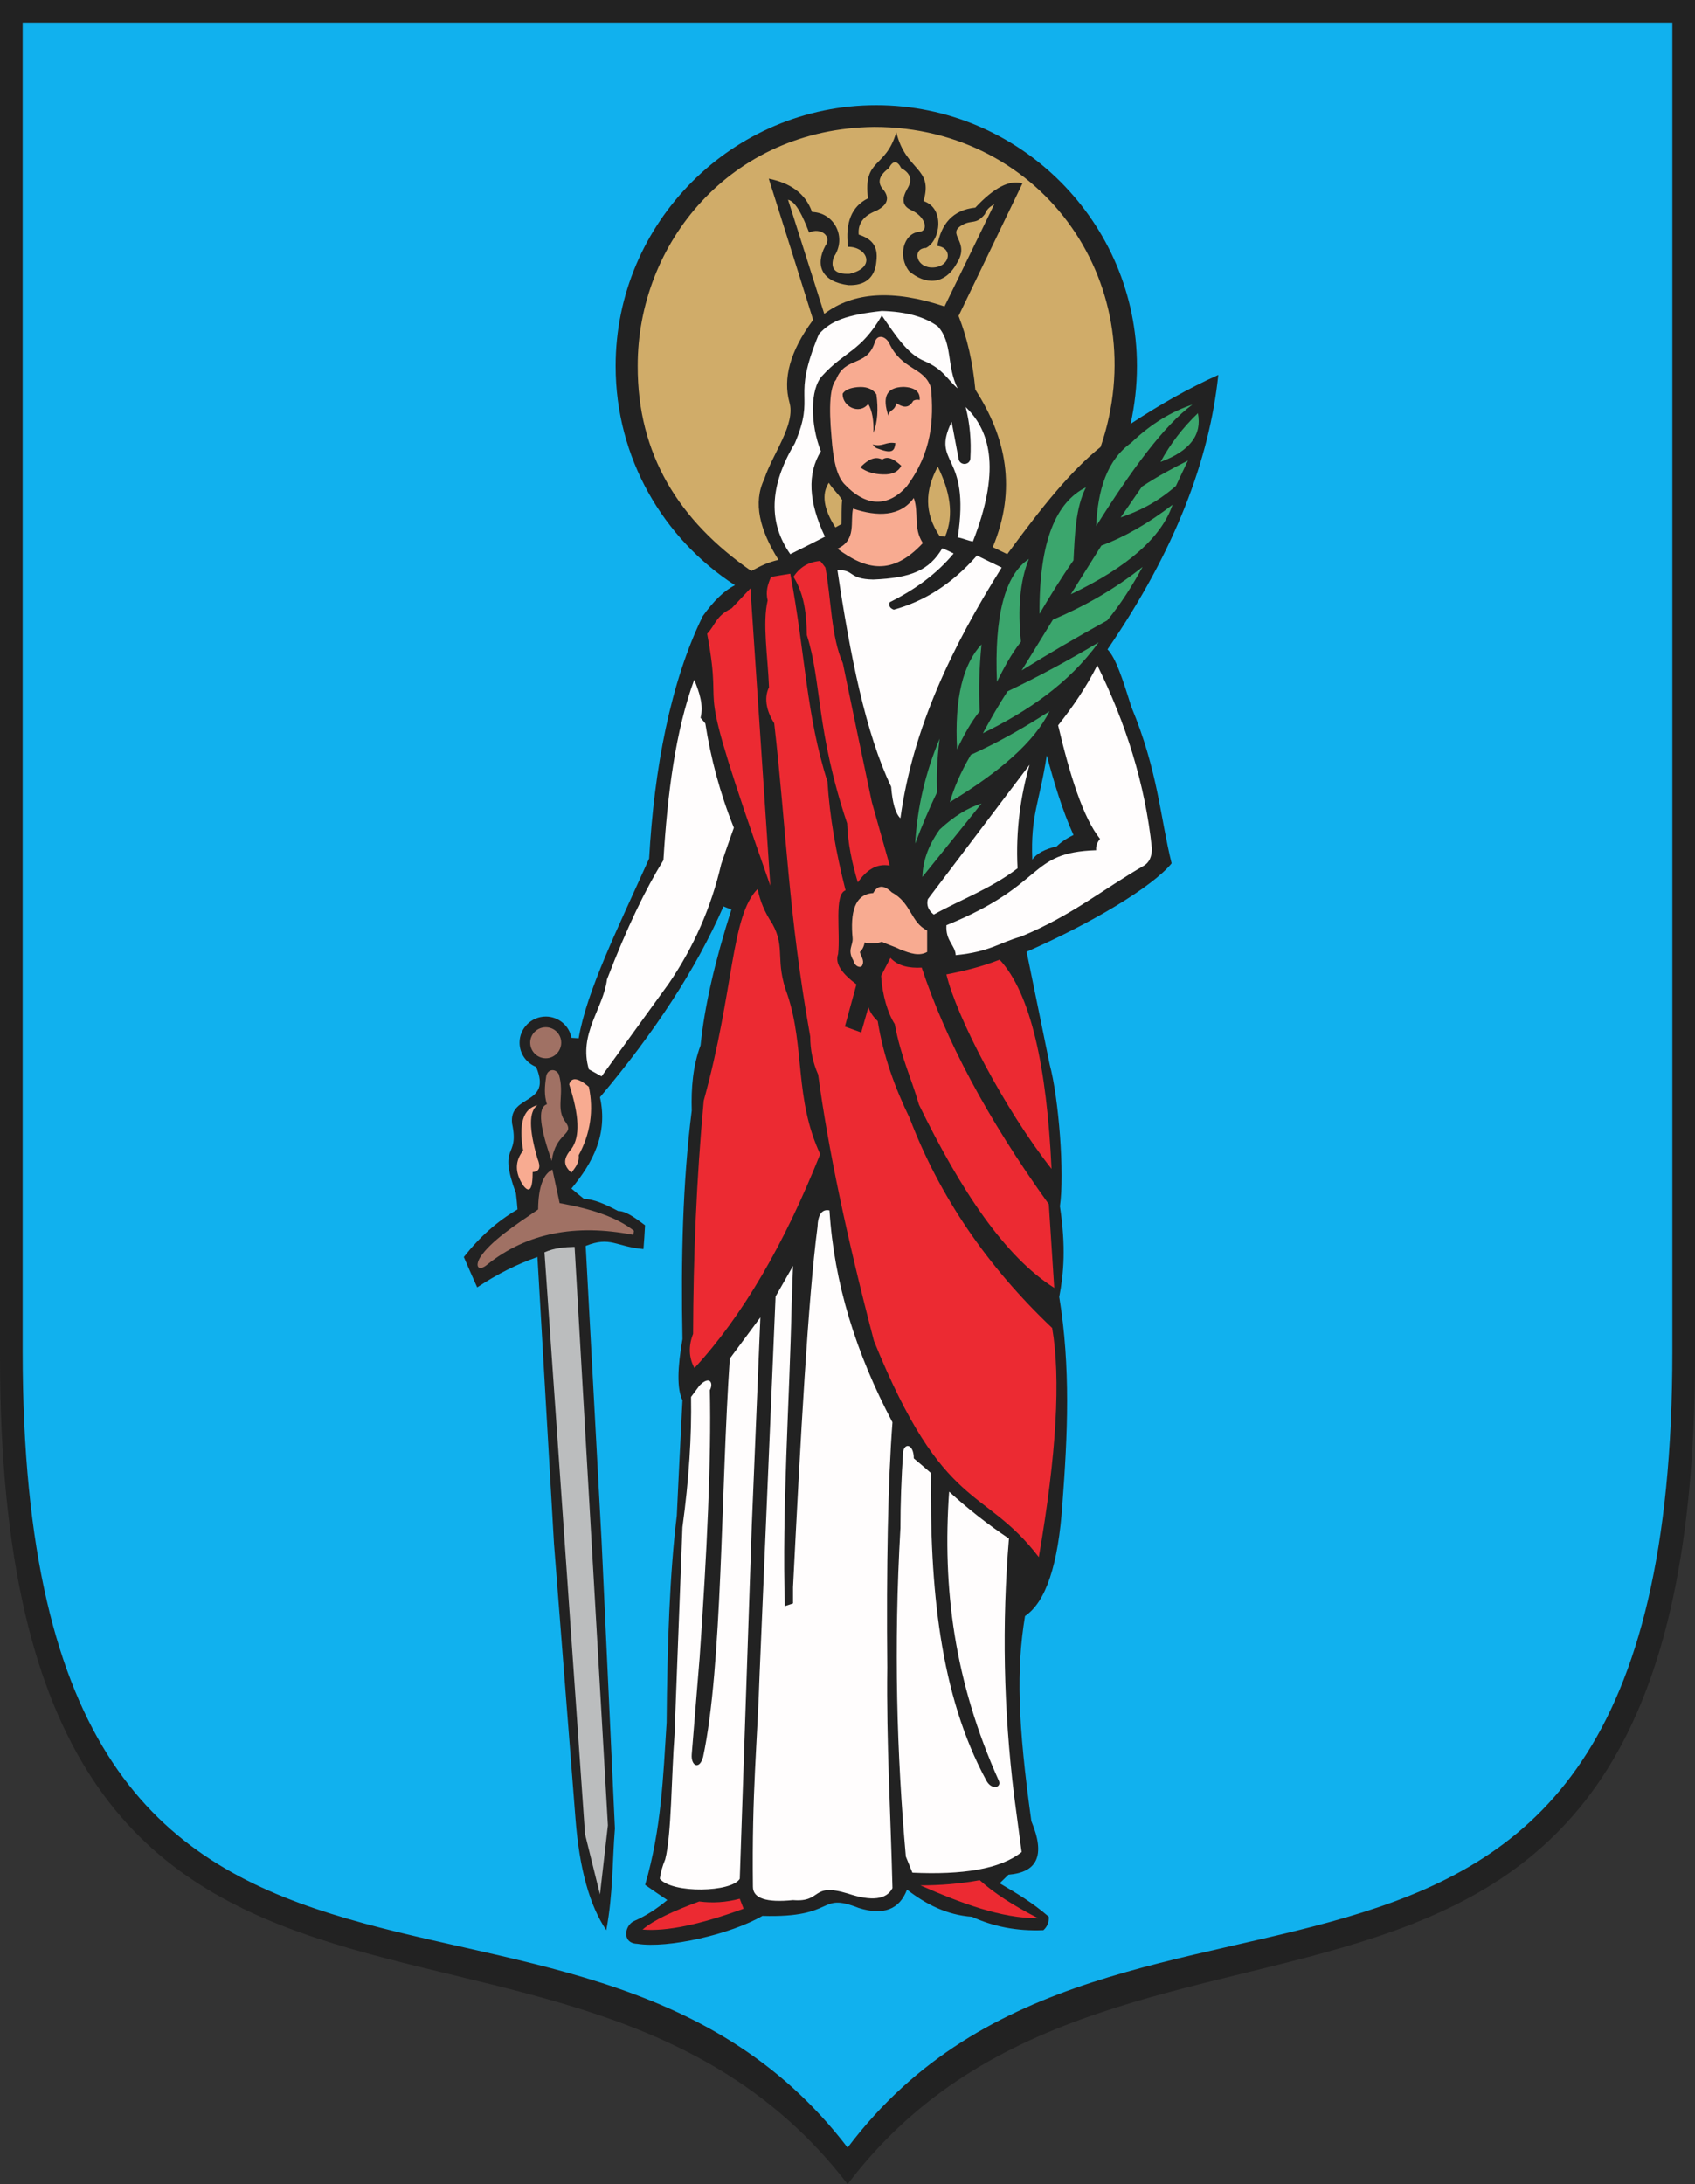 <?xml version="1.0" encoding="ISO-8859-1" standalone="yes"?>
<svg width="538.629" height="693.789">
  <rect width="100%" height="100%" fill="#333333" stroke="none"/>
  <defs> 
    <marker id="ArrowEnd" viewBox="0 0 10 10" refX="0" refY="5" 
     markerUnits="strokeWidth" 
     markerWidth="4" 
     markerHeight="3" 
     orient="auto"> 
        <path d="M 0 0 L 10 5 L 0 10 z" /> 
    </marker>
    <marker id="ArrowStart" viewBox="0 0 10 10" refX="10" refY="5" 
     markerUnits="strokeWidth" 
     markerWidth="4" 
     markerHeight="3" 
     orient="auto"> 
        <path d="M 10 0 L 0 5 L 10 10 z" /> 
    </marker> </defs>
<g>
<path style="stroke:none; fill-rule:evenodd; fill:#222222" d="M 0 0L 538.629 0L 538.629 431.062C 538.629 689.398 358.559 576.355 269.352 693.789C 179.067 576.359 0 690.621 0 431.062L 0 0"/>
<path style="stroke:none; fill-rule:evenodd; fill:#11b1ee" d="M 7.199 7.199L 531.43 7.199L 531.43 429.332C 531.43 682.265 356.114 567.211 269.352 682.195C 181.442 567.215 7.203 683.488 7.203 429.332L 7.203 7.199L 7.199 7.199zM 233.571 185.902C 210.75 171.144 195.629 145.441 195.629 116.281C 195.629 70.636 232.852 33.41 278.426 33.41C 324.071 33.41 361.297 70.633 361.297 116.281C 361.297 122.617 360.578 128.734 359.281 134.64C 368.567 128.523 377.856 123.265 387.145 119.09C 384.34 145.871 373.539 174.742 351.938 206.281C 354.598 209.015 356.758 215.711 359.496 224.496C 367.989 244.871 368.711 259.773 372.309 274.246C 366.336 281.59 347.11 293.179 326.231 302.324L 333.574 338.179C 336.453 348.832 338.324 372.953 336.813 383.179C 338.754 395.992 338.035 404.562 336.598 411.976C 340.27 434.293 339.258 456.039 337.606 477.711C 336.313 497.004 332.352 508.886 325.727 513.347C 322.922 530.265 323.426 547.472 327.742 578.504C 332.422 589.734 329.324 594.773 320.473 595.492C 319.539 596.426 318.602 597.289 317.668 598.226C 322.922 601.32 328.106 604.343 333.289 608.879C 333.36 610.605 332.785 612.047 331.563 613.125C 322.926 613.484 315.508 611.902 308.883 608.879C 300.895 608.304 294.27 604.922 288.223 600.242C 285.848 606.578 280.664 608.519 272.887 606.07C 259.711 600.886 266.121 609.308 242.289 608.59C 232.211 614.418 212.266 619.027 202.477 617.445C 197.438 617.304 198.446 611.328 201.758 610.101C 205.211 608.59 208.598 606.429 212.051 603.55C 209.676 601.968 207.371 600.383 204.996 598.73C 210.18 581.093 210.754 564.172 211.836 547.179C 212.051 522.414 212.844 499.445 215.074 481.445C 215.649 469.277 216.223 457.039 216.871 444.8C 215.074 441.203 215.289 434.363 216.871 425.363C 216.367 400.019 216.942 375.468 219.821 352.789C 219.606 345.59 220.18 338.605 222.625 332.054C 223.848 319.746 227.231 305.199 232.414 288.929L 229.895 287.922C 221.258 307.718 208.008 327.953 190.657 348.543C 193.246 360.203 188.426 369.277 181.586 377.558C 182.953 378.707 184.246 379.789 185.617 380.867C 188.785 380.867 192.598 382.664 196.414 384.679C 198.715 384.679 201.379 386.476 204.981 389.215C 204.84 392.019 204.696 394.035 204.477 396.773C 195.621 395.984 194.039 392.597 186.117 395.765L 191.157 489.293L 195.403 580.804C 194.539 591.601 194.828 601.609 192.668 613.129C 187.414 605.426 184.102 593.617 182.879 577.777L 176.039 490.3C 174.313 459.992 172.512 429.679 170.785 399.293C 164.379 401.523 158.043 404.691 151.637 408.937C 150.199 405.699 148.758 402.531 147.391 399.293C 152.43 392.886 158.117 387.847 164.453 384.176C 164.313 382.449 164.168 380.793 163.949 379.066C 158.047 362.867 165.172 368.34 162.727 356.89C 161.649 347.386 175.614 351.347 170.356 338.89C 167.262 337.668 165.102 334.715 165.102 331.187C 165.102 326.652 168.844 322.91 173.453 322.91C 177.485 322.91 180.938 325.859 181.586 329.676C 182.375 329.746 183.098 329.746 183.887 329.816C 186.407 314.914 196.196 295.113 206.278 272.722C 207.86 244.355 213.043 216.636 223.34 195.683C 226.793 190.863 230.18 187.55 233.563 185.894L 233.571 185.902zM 332.641 239.972C 335.016 248.828 337.606 257.465 341.133 265.242C 338.758 266.39 337.031 267.617 335.809 268.84C 332.137 269.703 329.403 271.07 328.035 273.086C 327.461 258.832 330.266 255.23 332.641 239.968"/>
<path style="stroke:none; fill-rule:evenodd; fill:#bbbdbe" d="M 185.907 582.621L 173.02 397.8C 176.258 396.363 179.426 396.148 182.594 396.074L 193.176 579.816L 190.657 601.773L 185.907 582.625"/>
<path style="stroke:none; fill-rule:evenodd; fill:#a07164" d="M 173.449 336.168C 170.715 336.168 168.485 333.937 168.485 331.203C 168.485 328.468 170.715 326.308 173.449 326.308C 176.11 326.308 178.344 328.465 178.344 331.203C 178.344 333.937 176.114 336.168 173.449 336.168zM 175.321 368.781C 176.543 359.64 182.59 360.648 179.856 356.613C 176.328 352.222 179.571 347.613 177.555 341.207C 176.332 339.121 173.742 339.695 173.524 342.215C 173.094 345.093 172.879 347.902 173.809 350.781C 170.5 351.859 171.867 358.914 175.321 368.781zM 175.535 371.519C 172.801 372.886 171.074 376.703 171 384.191C 163.586 389.23 155.953 394.269 152.641 399.308C 150.699 402.476 152.211 403.988 154.942 401.609C 167.324 391.746 182.731 388.652 201.235 392.25C 201.305 391.82 201.375 391.386 201.449 390.957C 195.836 386.496 187.485 383.902 177.836 382.176C 177.047 378.578 176.324 375.05 175.535 371.523"/>
<path style="stroke:none; fill-rule:evenodd; fill:#3ba66d" d="M 298.586 234.644C 297.723 241.554 297.578 246.953 297.797 251.633C 295.137 257.101 292.903 262.504 290.817 267.976C 291.461 256.601 294.055 245.441 298.59 234.64L 298.586 234.644zM 293.114 278.566C 299.375 270.793 305.641 263.015 311.903 255.242C 307.512 256.609 303.047 259.343 298.586 263.519C 294.555 269.207 293.262 274.031 293.117 278.566L 293.114 278.566zM 301.824 254.804C 303.117 250.488 304.992 245.804 308.52 239.758C 316.871 236.015 325.149 231.336 333.5 225.937C 328.75 235.582 317.805 245.16 301.821 254.808L 301.824 254.804zM 304.129 238.031C 306.285 233.496 308.59 229.32 311.328 225.937C 310.969 218.883 311.188 211.828 311.903 204.699C 306.074 210.89 303.266 221.687 304.129 238.035L 304.129 238.031zM 349.129 204.047C 339.485 217.293 326.524 225.933 312.34 232.918C 314.785 228.457 317.235 224.062 320.188 219.601C 329.832 214.996 339.481 209.812 349.129 204.05L 349.129 204.047zM 316.801 216.574C 318.957 212.328 321.117 208.082 324.43 203.832C 323.422 193.754 324 184.824 326.949 177.554C 319.321 182.664 315.934 195.625 316.801 216.578L 316.801 216.574zM 324.649 212.972C 327.957 207.648 331.27 202.246 334.582 196.847C 344.59 192.601 354.164 187.203 363.094 180.074C 359.856 185.976 356.254 191.734 351.864 197.062C 342.219 202.386 333.219 207.644 324.649 212.972zM 378.938 128.519C 370.012 134.996 359.5 149.324 348.34 167.109C 348.844 155.808 351.649 146.23 359.496 140.617C 365.973 134.426 372.453 130.683 378.934 128.523L 378.938 128.519zM 380.664 131.254C 382.031 138.093 378.145 143.277 368.785 146.73C 371.879 141.043 375.84 135.859 380.664 131.254zM 362.879 154.582C 360.649 157.82 358.344 161.133 356.114 164.371C 361.727 162.429 367.489 159.765 373.68 154.363C 374.903 151.703 376.199 149.039 377.492 146.3C 372.813 148.676 368.133 151.121 362.879 154.578L 362.879 154.582zM 349.992 173.3C 346.754 178.484 343.516 183.593 340.274 188.777C 358.344 180.14 369.145 170.636 372.598 160.34C 364.824 166.312 357.262 170.633 349.992 173.297L 349.992 173.3zM 330.336 194.972C 333.719 189.285 337.176 183.597 341.133 177.984C 341.563 169.707 341.778 161.355 345.09 154.8C 335.731 159.406 330.188 171.648 330.332 194.976"/>
<path style="stroke:none; fill-rule:evenodd; fill:#fffdfd" d="M 286.129 485.496C 283.973 523.078 284.981 557.351 287.856 589.75L 289.942 594.859C 305.707 595.578 317.875 593.781 324.645 588.308C 323.856 582.336 323.063 576.429 322.27 570.453C 318.887 542.949 318.383 515.664 320.617 488.734C 313.637 484.054 307.371 479.09 301.61 473.832C 299.453 504.504 303.192 534.023 317.449 565.773C 318.239 567.859 315.074 568.722 313.418 565.558C 298.66 538.343 295.418 504.215 295.852 467.929C 294.055 466.347 292.18 464.761 290.383 463.25C 290.383 458.859 287.578 458.14 287 461.093C 286.426 469.586 286.137 477.652 286.137 485.5L 286.129 485.496zM 241.418 531L 246.457 411.843L 252 402.125L 251.571 414.218C 250.852 446.183 248.477 479.449 249.414 510.191L 252.004 509.328L 252.004 504.218C 254.379 456.773 256.824 412.203 259.778 389.812C 259.918 385.781 261.215 383.984 263.59 384.488C 265.028 407.527 272.012 429.918 283.606 451.804C 282.168 470.523 281.664 497.379 281.953 529.707C 281.668 553.25 283.031 576.433 283.606 599.761C 281.735 603.433 276.985 604.008 269.422 601.488C 257.543 597.89 261.434 604.367 252 603.574C 243.508 604.437 239.258 603 239.258 599.328C 238.899 568.875 240.696 553.754 241.414 531.004L 241.418 531zM 223.418 558.14C 229.61 529.125 229.031 473.758 231.91 431.566L 241.629 418.465L 238.895 484.703L 235.082 596.804C 232.492 601.121 213.699 601.554 209.668 596.804C 209.953 594.718 210.531 592.703 211.395 590.613C 213.41 582.765 213.336 564.261 214.344 551.16L 216.864 485.136C 218.949 469.875 219.813 456.121 219.598 443.738L 222.332 440.066C 225.571 436.828 226.793 439.347 225.571 441.578C 226.074 463.465 224.637 493.343 222.332 526.535L 219.813 557.277C 219.528 560.949 222.258 562.316 223.41 558.14L 223.418 558.14zM 220.61 215.926C 222.262 219.957 223.633 223.988 222.625 228.019C 223.129 228.593 223.633 229.168 224.137 229.816C 225.864 240.832 228.742 251.847 233.207 262.933C 231.84 266.746 230.473 270.636 229.176 274.523C 226.008 288.203 220.465 300.8 212.547 312.394C 205.422 322.258 198.293 332.047 191.164 341.914C 189.797 341.195 188.504 340.402 187.133 339.683C 183.75 328.383 191.739 320.39 192.891 311.101C 199.227 294.617 205.129 282.449 210.817 273.23C 212.11 252.136 214.629 232.265 220.606 215.922L 220.61 215.926zM 310.465 176.468C 313.055 177.761 315.649 178.988 318.313 180.281C 302.547 205.406 290.02 231.398 286.129 259.91C 284.617 258.543 283.61 255.23 283.18 249.902C 275.117 233.054 270.149 208.215 266.117 181.144C 271.586 180.859 269.426 183.949 277.492 184.093C 289.586 183.59 295.274 181.144 299.449 174.16C 300.672 174.664 301.895 175.238 303.047 175.812C 297.723 182.218 290.953 187.187 282.746 191.289C 282.317 192.297 282.746 193.23 284.039 193.664C 293.399 191.074 302.254 185.816 310.461 176.457L 310.465 176.468zM 327.168 242.926C 324.434 252.429 322.707 263.515 323.356 275.828C 314.719 282.379 305.574 285.617 296.719 290.515C 294.992 289.148 294.344 287.492 294.848 285.621L 327.172 242.926L 327.168 242.926zM 300.746 293.902C 332.856 280.871 326.305 270.793 348.336 270.074C 348.196 268.926 348.551 267.699 349.559 266.476C 344.16 259.711 339.985 246.246 336.242 230.406C 340.922 224.504 345.168 218.312 348.696 211.328C 357.696 229.613 363.887 248.91 366.047 269.504C 366.047 272.164 365.184 273.965 363.528 274.972C 350.496 282.457 340.633 290.812 324.434 297.508C 317.524 299.449 314.645 302.328 303.699 303.41C 303.559 300.242 300.461 298.949 300.75 293.906L 300.746 293.902zM 280.227 100.222C 273.531 111.742 268.422 111.523 261.293 119.371C 257.336 123.547 257.481 134.922 260.864 143.343C 256.473 150.398 256.907 159.468 262.157 170.484C 258.485 172.355 254.813 174.226 251.141 176.027C 244.231 166.238 244.301 154.574 252.578 140.82C 259.344 124.765 251.356 127.504 260.207 106.191C 263.949 101.875 269.133 100 280.223 98.777C 287.852 98.992 293.758 100.574 298.004 103.672C 302.824 108.926 300.739 116.414 304.34 123.398C 300.957 120.519 299.879 117.351 293.758 114.687C 288.504 112.601 284.688 106.699 280.223 100.218L 280.227 100.222zM 306.864 129.308C 315.285 137.371 317.66 150.332 309.164 172.004C 307.438 171.718 306.071 170.996 304.344 170.711C 308.52 143.496 295.707 147.89 302.403 133.992C 303.121 137.804 303.84 141.621 304.559 145.437C 304.774 148.172 308.516 147.883 308.371 145.297C 308.657 139.972 308.231 134.644 306.86 129.316"/>
<path style="stroke:none; fill-rule:evenodd; fill:#ec2a32" d="M 260.641 178.199C 261.215 178.843 261.789 179.566 262.293 180.285C 264.164 190.433 264.09 202.242 267.836 210.668C 270.86 225.355 273.953 240.113 277.051 254.8C 278.922 261.496 280.864 268.261 282.739 274.957C 278.422 274.168 275.254 276.539 272.59 280.281C 270.719 274.019 269.422 267.828 269.207 261.562C 259.274 231.902 261.145 216.562 256.395 201.734C 256.254 195.328 255.75 189.062 252.149 183.23C 254.164 180.136 256.969 178.48 260.641 178.191L 260.641 178.199zM 238.465 186.91L 244.801 281.371C 218.668 207.14 230.547 232.484 224.715 201.308C 227.305 198.648 227.375 195.695 232.489 193.246L 238.461 186.91L 238.465 186.91zM 277.703 425.879C 268.992 392.617 263.09 364.465 259.992 341.351C 258.34 337.609 257.473 333.578 257.473 329.258C 250.492 290.234 249.844 262.949 246.028 229.754C 243.942 226.515 242.5 222.125 244.375 218.308C 244.016 208.734 242.219 197.933 243.946 190.734C 243.227 187.855 244.016 185.55 245.024 183.25C 247.039 182.89 249.055 182.605 251.141 182.242C 255.961 207.945 256.18 227.168 262.946 248.265C 263.664 259.566 265.68 270.945 268.703 282.824C 264.961 284.047 267.121 296.285 266.328 303.054C 265.18 306.222 267.84 309.461 272.157 312.699L 268.485 326.09L 273.668 327.961L 275.969 319.898C 276.399 321.41 277.407 322.922 278.918 324.359C 280.715 335.59 284.461 345.668 289.067 355.172C 298.496 379.937 313.617 402.187 334.352 421.843C 337.086 437.754 335.789 461.73 330.106 494.633C 312.614 471.738 300.012 480.883 277.692 425.875L 277.703 425.879zM 317.664 304.847C 311.977 307.078 306.364 308.445 300.746 309.527C 303.84 322.703 319.106 352.222 334.153 371.3C 332.641 339.047 327.602 315.574 317.668 304.847L 317.664 304.847zM 282.961 304.269C 281.953 306.14 281.02 308.011 280.012 309.957C 280.371 316.218 282.168 321.98 284.328 325.293C 286.344 336.019 289.512 342.14 292.031 350.922C 305.348 378.281 319.461 399.304 335.012 409.097C 334.438 400.242 333.864 391.386 333.285 382.531C 313.414 354.886 300.383 329.972 292.895 307.363C 288.864 307.578 285.336 306.859 282.961 304.269zM 223.633 349.629C 233.352 314.496 232.199 290.949 240.766 282.383C 241.485 286.125 242.996 289.797 245.446 293.468C 249.762 301.242 246.09 304.914 250.266 316.074C 255.809 332.777 252.422 348.976 260.633 366.617C 249.258 395.129 236.012 417.953 220.676 434.582C 218.879 431.273 218.735 427.601 220.246 423.711C 220.317 399.304 221.324 374.609 223.629 349.625L 223.633 349.629zM 236.305 606.308C 235.875 605.3 235.516 604.222 235.082 603.14C 230.766 604.289 226.446 604.578 222.196 604.004C 214.207 606.953 207.653 609.906 204.196 612.929C 211.824 613.574 222.481 611.347 236.305 606.308zM 292.465 598.894C 298.727 598.894 305.063 598.39 311.328 597.242C 315.789 601.273 321.981 605.304 329.903 609.336C 318.168 609.406 305.352 604.515 292.465 598.898"/>
<path style="stroke:none; fill-rule:evenodd; fill:#f8ab91" d="M 277.922 108.933C 278.641 106.054 281.305 106.703 282.528 108.933C 286.559 117.715 293.758 116.492 295.844 123.187C 296.778 133.41 296.129 143.777 288.071 154.578C 281.375 161.992 274.25 159.976 268.703 154.148C 265.899 151.629 264.746 145.941 264.242 138.886C 263.309 128.808 263.813 122.761 265.68 120.601C 268.559 113.117 275.324 116.644 277.918 108.941L 277.922 108.933zM 273.387 148.461C 277.059 144.648 279.145 145.437 280.367 145.941C 282.383 144.574 284.543 146.3 286.414 147.957C 285.481 149.754 283.68 150.836 280.512 150.691C 277.707 150.621 275.328 149.902 273.387 148.461zM 277.344 141.191C 280.582 142.054 281.446 140.183 284.543 140.761C 284.258 142.992 283.754 144.289 279.36 142.633C 278.426 142.418 277.707 141.914 277.344 141.195L 277.344 141.191zM 277.563 137.519C 278.856 134.136 279.145 130.035 278.496 125.281C 277.129 123.265 274.969 122.761 272.449 122.98C 270.293 123.195 268.563 123.769 267.77 125.066C 267.629 129.097 273.024 131.906 275.903 128.304C 277.125 130.39 277.699 133.488 277.555 137.519L 277.563 137.519zM 282.313 132.117C 280.371 126.359 281.449 123.047 287.063 122.902C 290.735 123.043 292.461 124.414 292.246 127.078C 291.672 126.937 291.098 126.863 290.231 127.293C 288.649 130.027 286.778 129.308 284.832 128.082C 284.258 130.816 282.531 129.953 282.313 132.113L 282.313 132.117zM 271.082 161.566C 270.074 165.668 272.305 171.5 266.117 174.308C 275.188 181.004 283.469 183.019 293.258 172.511C 290.09 167.617 292.11 163.082 290.379 158.187C 286.063 164.16 278.789 164.16 271.086 161.57L 271.082 161.566zM 294.625 295.558C 294.625 297.859 294.625 300.093 294.625 302.398C 292.106 303.765 289.516 302.972 285.914 301.535C 284.262 300.672 281.957 300.023 280.227 299.16C 278.43 299.804 276.555 299.879 274.758 299.375C 274.543 300.668 274.039 301.676 273.246 302.398C 273.531 303.691 274.684 304.988 274.11 306.355C 273.824 307.793 271.59 307.144 271.16 305.062C 269.219 301.754 271.02 300.457 270.946 298.152C 270.157 289.875 271.52 284.043 277.496 283.683C 278.864 281.093 280.879 281.023 283.399 283.468C 289.66 286.851 289.371 293.043 294.629 295.562L 294.625 295.558zM 180.864 344.445C 181.582 342.07 183.668 342.289 187.125 345.234C 188.707 352.793 187.629 360.062 183.887 366.976C 184.172 369.422 182.664 371.008 181.586 372.519C 178.926 370.144 178.926 368.058 181.586 364.961C 184.391 361.004 184.106 354.523 180.867 344.441L 180.864 344.445zM 170.785 351.07C 168.051 353.011 168.051 358.629 170.785 367.988C 171.934 370.793 171.43 372.164 169.274 372.304C 169.274 377.773 168.266 379.215 166.25 376.55C 163.59 372.519 163.59 368.847 166.25 365.465C 164.739 356.972 166.25 352.148 170.785 351.066"/>
<path style="stroke:none; fill-rule:evenodd; fill:#d0ac69" d="M 238.754 181.367C 242.137 179.57 244.008 178.633 247.391 177.84C 241.418 168.336 239.258 159.699 242.856 152.211C 245.516 144.078 252.934 134.789 250.844 127.734C 248.828 120.32 250.914 111.679 258.403 101.601C 253.723 86.699 249.043 71.722 244.293 56.746C 251.059 58.113 255.953 61.351 258.043 67.328C 265.242 67.543 269.199 75.535 264.953 81.652C 263.731 85.394 265.383 87.195 269.992 86.976C 278.629 84.961 275.461 78.34 269.489 78.41C 268.555 70.781 270.567 65.597 275.824 63.004C 274.242 50.117 281.438 53.718 284.824 41.98C 287.848 54.508 296.703 53.066 293.461 63.867C 300.301 66.097 298.93 76.394 294.25 78.769C 290.074 78.84 290.797 84.527 295.688 84.961C 301.805 85.39 303.246 78.769 297.844 78.121C 299.067 71.14 302.739 66.676 309.938 65.953C 315.91 59.547 320.879 57.027 324.91 58.25L 304.61 100.367C 307.344 107.347 309.145 115.125 309.934 123.765C 319.723 138.957 323.18 155.3 315.477 173.804L 320.082 176.035C 331.168 160.918 340.313 149.543 349.742 141.98C 367.02 91.582 331.961 40.32 277.817 40.32C 232.028 40.824 202.578 77.398 202.649 116.277C 202.578 144.285 215.68 165.379 238.719 181.363L 238.754 181.367zM 261.938 99.718C 258.125 87.625 254.235 75.527 250.418 63.433C 253.008 64.078 255.098 68.687 257.114 73.871C 260.785 72.144 264.457 75.019 262.297 78.047C 258.844 84.453 261.289 89.492 269.567 90.574C 274.821 90.789 278.059 88.273 278.492 83.015C 279.137 77.976 276.84 75.816 272.879 74.523C 272.52 70.926 274.531 68.476 278.422 66.965C 282.02 65.168 282.813 62.933 280.723 60.269C 278.707 58.113 279.211 55.808 282.449 53.429C 283.742 50.91 285.11 50.91 286.407 53.429C 289.356 55.011 290.004 57.172 288.348 59.906C 286.696 62.785 286.407 65.23 289.426 66.672C 294.321 68.828 295.184 73.511 292.016 73.652C 287.121 74.156 285.176 81.426 288.922 86.179C 293.961 90.426 300.153 90.715 304.039 83.66C 308.5 76.679 300.586 74.519 305.621 71.566C 308.86 69.625 310.082 71.566 312.965 68.039C 313.754 66.023 314.907 65.593 315.989 64.8C 310.735 75.672 305.407 86.543 300.149 97.343C 283.949 91.945 271.207 92.664 261.918 99.718L 261.938 99.718zM 263.375 153.359C 264.813 155.59 266.18 156.597 267.621 158.828C 267.336 160.984 267.481 164.371 267.407 166.457C 266.762 166.816 266.114 167.176 265.465 167.535C 261.723 161.707 261.004 156.953 263.379 153.351L 263.375 153.359zM 298.008 148.246C 301.75 155.875 303.332 163.437 300.309 170.492C 299.735 170.422 299.16 170.351 298.582 170.277C 293.617 162.933 293.977 155.59 298.008 148.246"/>
</g>
</svg>
